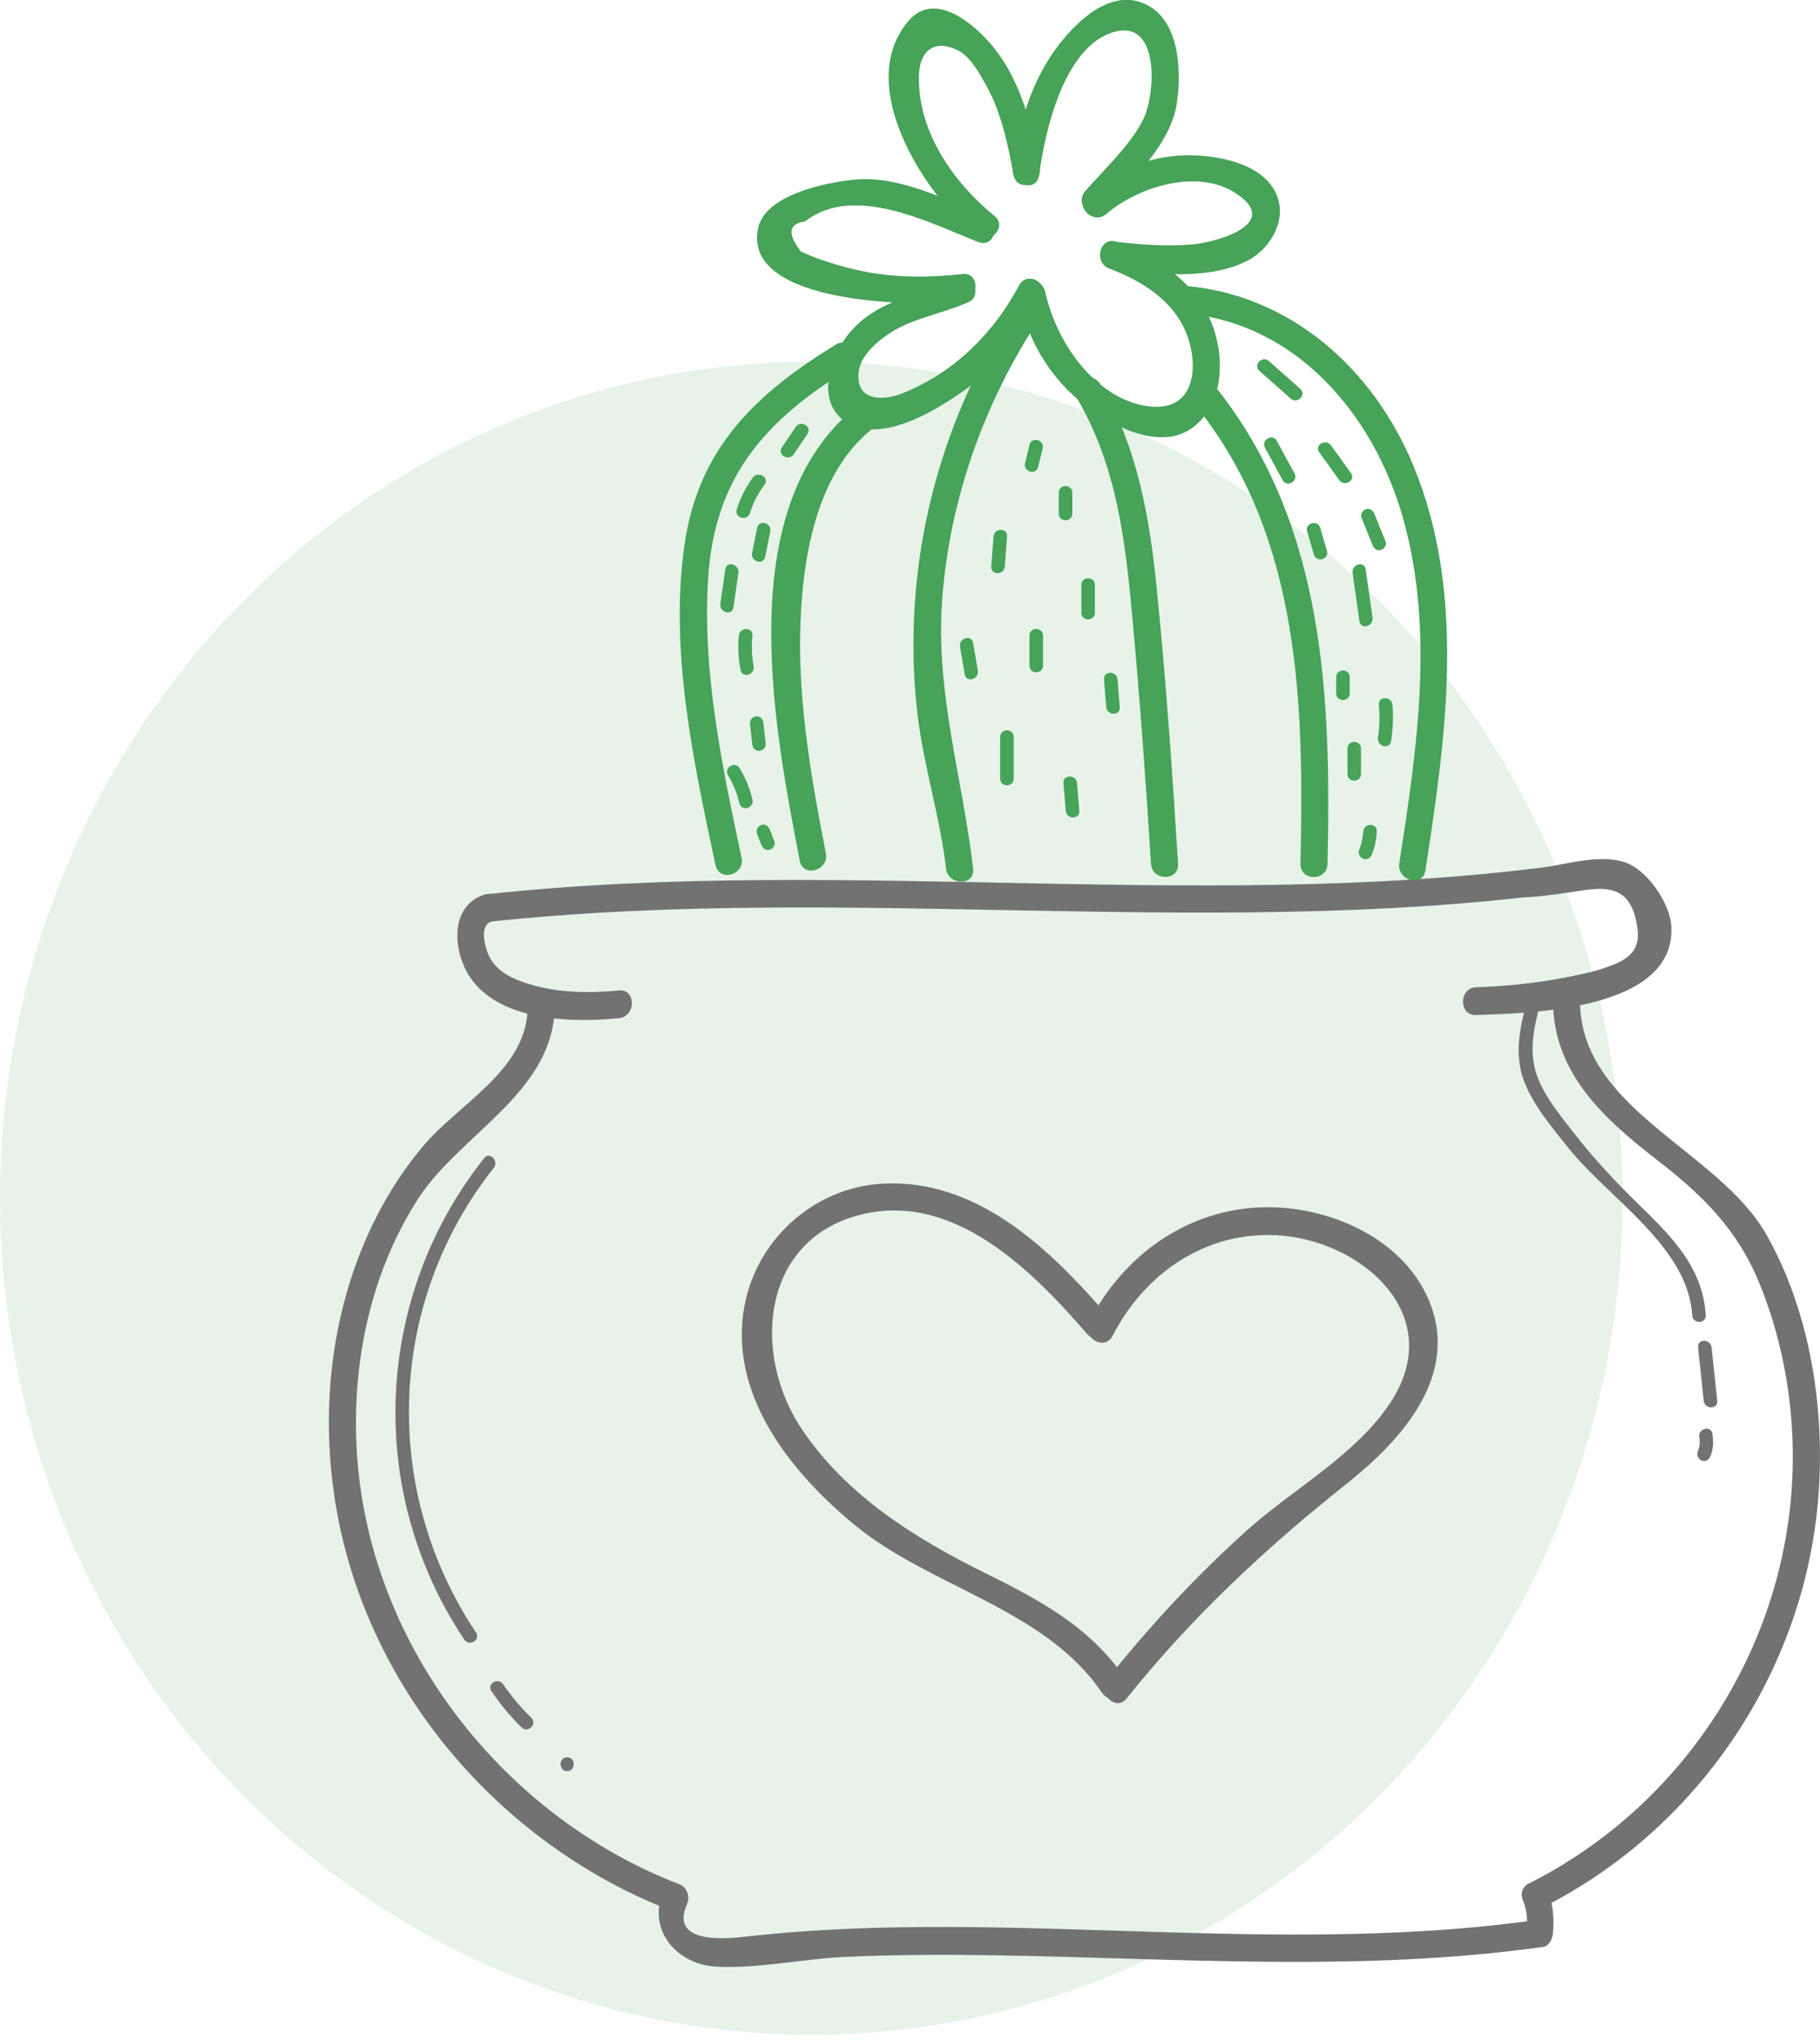 <svg width="83" height="93" viewBox="0 0 83 93" fill="none" xmlns="http://www.w3.org/2000/svg">
<ellipse cx="37" cy="54.622" rx="37" ry="38.133" fill="#46A358" fill-opacity="0.13"/>
<g clip-path="url(#clip0_4_3494)">
<path d="M22.249 42.025C39.022 40.218 55.938 42.991 72.67 40.493C73.451 40.374 73.118 39.155 72.341 39.273C55.728 41.751 38.906 38.965 22.249 40.759C21.467 40.843 21.459 42.109 22.249 42.025Z" fill="#727272"/>
<path d="M22.084 40.784C20.447 41.307 20.653 43.502 21.521 44.667C22.944 46.575 26.141 46.617 28.226 46.414C29.012 46.338 29.016 45.072 28.226 45.148C26.877 45.279 25.478 45.266 24.166 44.87C23.483 44.663 22.763 44.372 22.372 43.713C22.171 43.371 21.784 42.206 22.413 42.008C23.17 41.763 22.845 40.539 22.084 40.784Z" fill="#727272"/>
<path d="M69.782 40.889C70.65 40.835 71.489 40.683 72.353 40.565C73.723 40.375 74.427 40.754 74.665 42.232C74.862 43.46 74.11 43.819 73.048 44.165C72.546 44.329 72.02 44.431 71.501 44.536C70.115 44.815 68.725 44.954 67.313 45.005C66.523 45.034 66.519 46.3 67.313 46.271C69.72 46.182 76.479 46.089 76.216 42.185C76.15 41.21 75.233 39.864 74.373 39.425C73.089 38.767 71.09 39.539 69.778 39.623C68.992 39.674 68.988 40.94 69.782 40.889Z" fill="#727272"/>
<path d="M24.055 46.144C23.886 48.824 20.924 50.339 19.353 52.18C18.118 53.627 17.148 55.294 16.444 57.071C14.93 60.878 14.642 65.145 15.411 69.159C16.995 77.394 23.059 84.189 30.633 87.106C31.378 87.392 31.699 86.168 30.962 85.886C23.096 82.855 16.983 75.262 16.3 66.555C15.975 62.419 16.827 58.114 19.077 54.632C20.945 51.745 25.055 49.896 25.289 46.144C25.338 45.334 24.104 45.334 24.055 46.144Z" fill="#727272"/>
<path d="M70.823 45.604C70.823 48.934 73.18 51.023 75.578 52.885C77.639 54.48 79.236 56.033 80.252 58.536C81.136 60.71 81.626 63.056 81.737 65.407C82.14 74.055 77.245 82.083 69.72 85.86C69.008 86.219 69.63 87.312 70.341 86.954C77.331 83.446 82.26 76.318 82.918 68.332C83.251 64.293 82.568 59.844 80.569 56.303C78.368 52.399 72.057 50.61 72.053 45.604C72.057 44.789 70.823 44.789 70.823 45.604Z" fill="#727272"/>
<path d="M30.267 86.177C29.469 87.996 30.901 89.566 32.678 89.65C34.607 89.748 36.644 89.288 38.577 89.203C40.819 89.102 43.061 89.098 45.304 89.131C53.671 89.262 62.035 89.916 70.366 88.751C70.65 88.713 70.794 88.393 70.819 88.139C70.884 87.43 70.827 86.907 70.625 86.24C70.391 85.464 69.202 85.797 69.436 86.578C69.646 87.089 69.695 87.612 69.584 88.139C69.737 87.937 69.885 87.734 70.037 87.528C63.541 88.435 56.987 88.207 50.454 87.996C47.286 87.895 44.115 87.802 40.947 87.857C39.499 87.882 38.051 87.941 36.602 88.043C35.813 88.097 35.027 88.173 34.241 88.254C33.661 88.313 30.444 88.823 31.328 86.806C31.653 86.076 30.592 85.434 30.267 86.177Z" fill="#727272"/>
<path d="M22.08 52.792C17.053 59.135 16.662 67.99 21.175 74.743C21.397 75.077 21.932 74.76 21.71 74.422C17.361 67.918 17.662 59.367 22.52 53.235C22.763 52.927 22.331 52.475 22.08 52.792Z" fill="#727272"/>
<path d="M22.413 77.094C22.817 77.693 23.277 78.246 23.792 78.749C24.079 79.027 24.516 78.584 24.228 78.301C23.75 77.837 23.323 77.331 22.944 76.778C22.722 76.444 22.187 76.757 22.413 77.094Z" fill="#727272"/>
<path d="M25.865 80.737C26.264 80.737 26.264 80.103 25.865 80.103C25.466 80.103 25.466 80.737 25.865 80.737Z" fill="#727272"/>
<path d="M69.63 45.638C69.313 46.853 69.041 48.077 69.506 49.293C69.938 50.42 70.814 51.437 71.559 52.37C73.344 54.598 76.998 56.848 77.171 59.954C77.191 60.359 77.808 60.364 77.788 59.954C77.66 57.629 75.99 56.139 74.451 54.628C73.46 53.653 72.526 52.619 71.67 51.513C71.094 50.766 70.444 49.977 70.111 49.078C69.704 47.984 69.938 46.908 70.222 45.811C70.325 45.414 69.728 45.245 69.63 45.638Z" fill="#727272"/>
<path d="M77.438 61.423C77.524 62.233 77.611 63.044 77.697 63.854C77.738 64.255 78.359 64.259 78.314 63.854C78.228 63.044 78.141 62.233 78.055 61.423C78.014 61.022 77.397 61.018 77.438 61.423Z" fill="#727272"/>
<path d="M77.496 65.521C77.541 65.758 77.504 65.981 77.417 66.201C77.356 66.361 77.487 66.547 77.631 66.589C77.808 66.64 77.948 66.526 78.01 66.37C78.137 66.04 78.154 65.698 78.088 65.352C78.018 64.956 77.421 65.124 77.496 65.521Z" fill="#727272"/>
<path d="M50.742 60.891C52.215 58.021 54.988 56.143 58.209 56.307C62.043 56.502 66.075 59.925 63.389 63.968C61.813 66.336 58.983 67.868 56.897 69.733C54.581 71.806 52.462 74.089 50.508 76.529C50.006 77.153 50.874 78.052 51.38 77.423C54.358 73.705 57.728 70.561 61.43 67.623C63.903 65.656 66.639 62.672 65.137 59.215C63.895 56.354 60.464 54.948 57.572 55.033C54.165 55.134 51.244 57.194 49.673 60.249C49.306 60.971 50.372 61.613 50.742 60.891Z" fill="#727272"/>
<path d="M50.45 59.908C47.813 56.865 44.522 53.729 40.252 53.957C37.084 54.126 34.356 56.59 33.9 59.836C33.336 63.791 36.216 67.26 39.022 69.552C42.469 72.367 47.669 73.342 50.249 77.157C50.697 77.824 51.767 77.191 51.314 76.52C49.706 74.14 47.365 72.916 44.88 71.683C41.72 70.118 38.606 68.18 36.574 65.158C34.307 61.794 34.681 56.649 39.075 55.417C43.374 54.214 46.994 57.827 49.574 60.803C50.105 61.414 50.977 60.516 50.45 59.908Z" fill="#727272"/>
</g>
<g clip-path="url(#clip1_4_3494)">
<path d="M46.472 13.016C45.283 15.235 43.469 17.012 41.141 17.933C40.231 18.294 39.034 18.273 39.154 16.991C39.227 16.193 40.067 15.499 40.676 15.125C41.712 14.486 43.041 14.276 44.156 13.78C44.88 13.457 44.255 12.368 43.535 12.692C41.544 13.579 39.363 13.789 38.232 15.941C37.627 17.092 37.43 18.693 38.791 19.349C40.268 20.059 42.3 18.912 43.526 18.105C45.23 16.987 46.566 15.461 47.533 13.65C47.92 12.94 46.855 12.301 46.472 13.016Z" fill="#46A358"/>
<path d="M43.897 12.49C42.399 12.658 40.914 12.667 39.429 12.381C38.886 12.276 38.347 12.133 37.821 11.961C37.376 11.826 36.949 11.662 36.525 11.465C35.895 10.649 35.957 10.195 36.718 10.095C38.948 8.338 42.432 10.183 44.621 11.036C45.365 11.326 45.686 10.107 44.95 9.821C43.045 9.078 40.955 7.96 38.861 8.199C37.66 8.334 34.892 8.867 34.571 10.41C33.83 13.982 42.107 13.957 43.897 13.755C44.678 13.663 44.687 12.402 43.897 12.49Z" fill="#46A358"/>
<path d="M45.353 9.842C43.481 8.325 41.819 5.963 41.91 3.404C41.951 2.265 42.658 1.782 43.683 2.294C44.246 2.576 44.637 3.295 44.946 3.837C45.661 5.106 45.962 6.556 46.225 7.981C46.373 8.775 47.562 8.439 47.414 7.644C47.019 5.518 46.456 3.303 44.917 1.715C44.008 0.777 42.494 -0.299 41.424 0.962C38.923 3.908 42.198 8.88 44.481 10.733C45.098 11.233 45.978 10.347 45.353 9.842Z" fill="#46A358"/>
<path d="M47.385 7.994C47.657 5.968 48.521 2.114 50.8 1.458C52.918 0.853 52.708 4.333 52.116 5.485C51.52 6.645 50.347 7.733 49.495 8.704C48.969 9.305 49.837 10.2 50.368 9.595C51.589 8.2 53.416 6.598 53.679 4.636C53.885 3.114 53.774 0.815 52.133 0.143C50.635 -0.471 49.154 0.925 48.303 2.022C47.048 3.635 46.464 5.636 46.192 7.649C46.085 8.452 47.274 8.796 47.385 7.994Z" fill="#46A358"/>
<path d="M50.454 9.754C51.89 8.527 54.556 7.674 56.308 8.779C58.579 10.217 55.362 11.078 54.3 11.15C53.165 11.229 52.03 11.158 50.902 11.024C50.117 10.931 50.121 12.192 50.902 12.284C52.745 12.503 55.234 12.784 56.95 11.851C58.015 11.272 58.78 9.868 58.126 8.687C57.394 7.363 55.333 7.044 53.996 7.082C52.338 7.132 50.845 7.788 49.586 8.863C48.973 9.385 49.849 10.276 50.454 9.754Z" fill="#46A358"/>
<path d="M50.586 12.242C51.857 12.721 53.12 13.444 53.844 14.663C54.749 16.193 54.769 19.008 52.137 18.483C49.821 18.021 48.146 15.508 47.673 13.326C47.5 12.536 46.312 12.868 46.484 13.663C46.904 15.604 47.953 17.319 49.524 18.508C50.758 19.445 52.926 20.563 54.379 19.5C55.872 18.407 55.872 16.146 55.197 14.591C54.399 12.759 52.7 11.696 50.923 11.023C50.166 10.746 49.845 11.965 50.586 12.242Z" fill="#46A358"/>
<path d="M38.105 15.714C34.501 17.933 31.843 20.404 31.214 24.85C30.527 29.679 31.625 34.726 32.629 39.429C32.798 40.223 33.987 39.887 33.818 39.093C32.929 34.932 32.02 30.62 32.296 26.338C32.596 21.669 34.966 19.118 38.722 16.806C39.404 16.386 38.787 15.293 38.105 15.714Z" fill="#46A358"/>
<path d="M54.008 14.289C59.048 14.692 62.614 18.828 63.968 23.564C65.441 28.721 64.618 34.151 63.816 39.345C63.692 40.139 64.881 40.48 65.004 39.681C65.942 33.587 66.884 27.115 64.461 21.24C62.627 16.789 58.817 13.415 54.008 13.028C53.214 12.965 53.218 14.226 54.008 14.289Z" fill="#46A358"/>
<path d="M39.326 18.328C33.3 22.808 35.254 32.936 36.471 39.231C36.623 40.026 37.816 39.69 37.66 38.895C37.023 35.6 36.43 32.268 36.492 28.897C36.554 25.619 37.158 21.488 39.947 19.416C40.585 18.941 39.972 17.849 39.326 18.328Z" fill="#46A358"/>
<path d="M46.093 14.251C43.851 17.777 42.403 21.719 41.877 25.896C41.601 28.086 41.581 30.305 41.836 32.499C42.111 34.894 42.864 37.197 43.144 39.593C43.234 40.387 44.473 40.4 44.378 39.593C43.893 35.411 42.642 31.562 42.971 27.283C43.312 22.841 44.794 18.613 47.163 14.886C47.591 14.205 46.525 13.574 46.093 14.251Z" fill="#46A358"/>
<path d="M49.109 18.147C50.948 21.248 51.334 24.758 51.655 28.3C51.989 31.986 52.26 35.676 52.49 39.37C52.54 40.177 53.774 40.181 53.724 39.37C53.465 35.188 53.173 31.007 52.754 26.838C52.425 23.564 51.869 20.358 50.174 17.508C49.763 16.819 48.693 17.449 49.109 18.147Z" fill="#46A358"/>
<path d="M54.724 18.735C59.319 24.64 59.471 32.179 59.307 39.374C59.29 40.185 60.525 40.185 60.541 39.374C60.714 31.785 60.418 24.043 55.596 17.844C55.103 17.21 54.235 18.109 54.724 18.735Z" fill="#46A358"/>
<path d="M46.953 20.273C46.883 20.555 46.818 20.832 46.748 21.114C46.653 21.509 47.245 21.677 47.344 21.282C47.414 21 47.48 20.723 47.55 20.442C47.644 20.051 47.052 19.883 46.953 20.273Z" fill="#46A358"/>
<path d="M48.286 22.463C48.286 22.778 48.286 23.093 48.286 23.409C48.286 23.816 48.903 23.816 48.903 23.409C48.903 23.093 48.903 22.778 48.903 22.463C48.903 22.055 48.286 22.055 48.286 22.463Z" fill="#46A358"/>
<path d="M45.308 24.459C45.275 24.913 45.238 25.371 45.205 25.825C45.176 26.229 45.793 26.229 45.822 25.825C45.855 25.371 45.892 24.913 45.925 24.459C45.954 24.056 45.337 24.056 45.308 24.459Z" fill="#46A358"/>
<path d="M49.315 26.666C49.315 27.086 49.315 27.506 49.315 27.926C49.315 28.334 49.932 28.334 49.932 27.926C49.932 27.506 49.932 27.086 49.932 26.666C49.932 26.258 49.315 26.258 49.315 26.666Z" fill="#46A358"/>
<path d="M46.949 28.977C46.949 29.431 46.949 29.889 46.949 30.343C46.949 30.75 47.566 30.75 47.566 30.343C47.566 29.889 47.566 29.431 47.566 28.977C47.566 28.569 46.949 28.569 46.949 28.977Z" fill="#46A358"/>
<path d="M45.612 33.6C45.612 34.23 45.612 34.861 45.612 35.491C45.612 35.899 46.229 35.899 46.229 35.491C46.229 34.861 46.229 34.23 46.229 33.6C46.229 33.192 45.612 33.192 45.612 33.6Z" fill="#46A358"/>
<path d="M43.782 29.477C43.851 29.897 43.925 30.318 43.995 30.738C44.061 31.137 44.658 30.969 44.592 30.57C44.522 30.15 44.448 29.729 44.378 29.309C44.308 28.914 43.712 29.082 43.782 29.477Z" fill="#46A358"/>
<path d="M48.5 35.701C48.533 36.122 48.57 36.542 48.603 36.962C48.636 37.365 49.253 37.365 49.22 36.962C49.187 36.542 49.15 36.122 49.117 35.701C49.084 35.298 48.463 35.294 48.5 35.701Z" fill="#46A358"/>
<path d="M50.347 30.973C50.38 31.394 50.417 31.814 50.45 32.234C50.483 32.633 51.1 32.638 51.067 32.234C51.034 31.814 50.997 31.394 50.964 30.973C50.931 30.57 50.314 30.566 50.347 30.973Z" fill="#46A358"/>
<path d="M57.431 16.903C57.908 17.328 58.385 17.752 58.863 18.172C59.163 18.437 59.599 17.991 59.299 17.727C58.821 17.302 58.344 16.878 57.867 16.457C57.571 16.193 57.131 16.634 57.431 16.903Z" fill="#46A358"/>
<path d="M57.69 20.412C57.958 20.904 58.229 21.4 58.496 21.891C58.69 22.244 59.225 21.929 59.031 21.572C58.764 21.08 58.492 20.584 58.225 20.093C58.028 19.74 57.497 20.059 57.69 20.412Z" fill="#46A358"/>
<path d="M60.163 20.618C60.467 21.042 60.771 21.467 61.076 21.887C61.306 22.211 61.845 21.896 61.611 21.568C61.306 21.143 61.002 20.719 60.697 20.299C60.463 19.979 59.928 20.29 60.163 20.618Z" fill="#46A358"/>
<path d="M61.685 26.115C61.788 26.851 61.894 27.586 61.997 28.322C62.055 28.721 62.647 28.553 62.594 28.153C62.491 27.418 62.384 26.683 62.281 25.947C62.219 25.548 61.627 25.72 61.685 26.115Z" fill="#46A358"/>
<path d="M59.611 24.228C59.714 24.577 59.817 24.93 59.92 25.279C60.035 25.665 60.627 25.502 60.516 25.111C60.413 24.762 60.311 24.409 60.208 24.06C60.093 23.673 59.496 23.837 59.611 24.228Z" fill="#46A358"/>
<path d="M62.882 32.129C62.927 32.629 62.919 33.129 62.841 33.625C62.779 34.02 63.371 34.192 63.437 33.793C63.523 33.239 63.552 32.688 63.503 32.129C63.462 31.73 62.845 31.726 62.882 32.129Z" fill="#46A358"/>
<path d="M61.45 34.125C61.45 34.512 61.45 34.894 61.45 35.281C61.45 35.688 62.067 35.688 62.067 35.281C62.067 34.894 62.067 34.512 62.067 34.125C62.067 33.718 61.45 33.718 61.45 34.125Z" fill="#46A358"/>
<path d="M62.088 23.594C62.257 24.014 62.429 24.434 62.598 24.854C62.664 25.014 62.804 25.123 62.976 25.073C63.12 25.035 63.256 24.842 63.19 24.686C63.022 24.266 62.849 23.846 62.68 23.425C62.614 23.266 62.474 23.157 62.302 23.207C62.158 23.245 62.026 23.438 62.088 23.594Z" fill="#46A358"/>
<path d="M60.936 30.868C60.936 31.112 60.936 31.36 60.936 31.604C60.936 32.011 61.553 32.011 61.553 31.604C61.553 31.36 61.553 31.112 61.553 30.868C61.553 30.46 60.936 30.46 60.936 30.868Z" fill="#46A358"/>
<path d="M62.17 37.908C62.154 38.206 62.084 38.492 61.977 38.769C61.915 38.929 62.047 39.114 62.191 39.156C62.367 39.206 62.507 39.093 62.569 38.937C62.701 38.605 62.767 38.265 62.787 37.908C62.812 37.5 62.195 37.504 62.17 37.908Z" fill="#46A358"/>
<path d="M36.29 19.462C36.081 19.773 35.871 20.084 35.657 20.395C35.431 20.732 35.965 21.047 36.192 20.715C36.401 20.404 36.611 20.093 36.825 19.782C37.047 19.445 36.512 19.13 36.29 19.462Z" fill="#46A358"/>
<path d="M34.53 24.06C34.452 24.442 34.377 24.825 34.299 25.211C34.221 25.607 34.813 25.779 34.896 25.38C34.974 24.997 35.048 24.615 35.126 24.228C35.204 23.833 34.608 23.665 34.53 24.06Z" fill="#46A358"/>
<path d="M34.332 21.77C34.007 22.211 33.764 22.698 33.6 23.224C33.477 23.61 34.073 23.774 34.196 23.392C34.349 22.917 34.575 22.488 34.867 22.089C35.105 21.761 34.567 21.45 34.332 21.77Z" fill="#46A358"/>
<path d="M33.077 25.951C33.003 26.476 32.925 26.997 32.851 27.523C32.794 27.918 33.39 28.09 33.448 27.691C33.522 27.166 33.6 26.645 33.674 26.119C33.731 25.72 33.135 25.548 33.077 25.951Z" fill="#46A358"/>
<path d="M33.694 28.977C33.641 29.502 33.674 30.019 33.773 30.536C33.847 30.935 34.443 30.767 34.369 30.368C34.283 29.906 34.266 29.444 34.316 28.977C34.349 28.574 33.732 28.578 33.694 28.977Z" fill="#46A358"/>
<path d="M34.2 32.97C34.233 33.285 34.27 33.6 34.303 33.915C34.32 34.083 34.431 34.23 34.612 34.23C34.764 34.23 34.941 34.087 34.92 33.915C34.888 33.6 34.85 33.285 34.818 32.97C34.801 32.801 34.69 32.654 34.509 32.654C34.357 32.654 34.184 32.797 34.2 32.97Z" fill="#46A358"/>
<path d="M33.201 35.34C33.439 35.739 33.612 36.159 33.719 36.617C33.814 37.013 34.406 36.844 34.316 36.449C34.196 35.945 33.999 35.466 33.736 35.02C33.526 34.676 32.995 34.995 33.201 35.34Z" fill="#46A358"/>
<path d="M34.517 37.992C34.587 38.168 34.653 38.34 34.723 38.517C34.785 38.672 34.929 38.786 35.101 38.736C35.249 38.694 35.381 38.509 35.315 38.349C35.245 38.172 35.18 38 35.11 37.824C35.048 37.668 34.904 37.555 34.731 37.605C34.587 37.643 34.456 37.832 34.517 37.992Z" fill="#46A358"/>
</g>
<defs>
<clipPath id="clip0_4_3494">
<rect width="68" height="50.5" fill="white" transform="translate(15 39.163)"/>
</clipPath>
<clipPath id="clip1_4_3494">
<rect width="35" height="40.194" fill="white" transform="translate(31)"/>
</clipPath>
</defs>
</svg>
